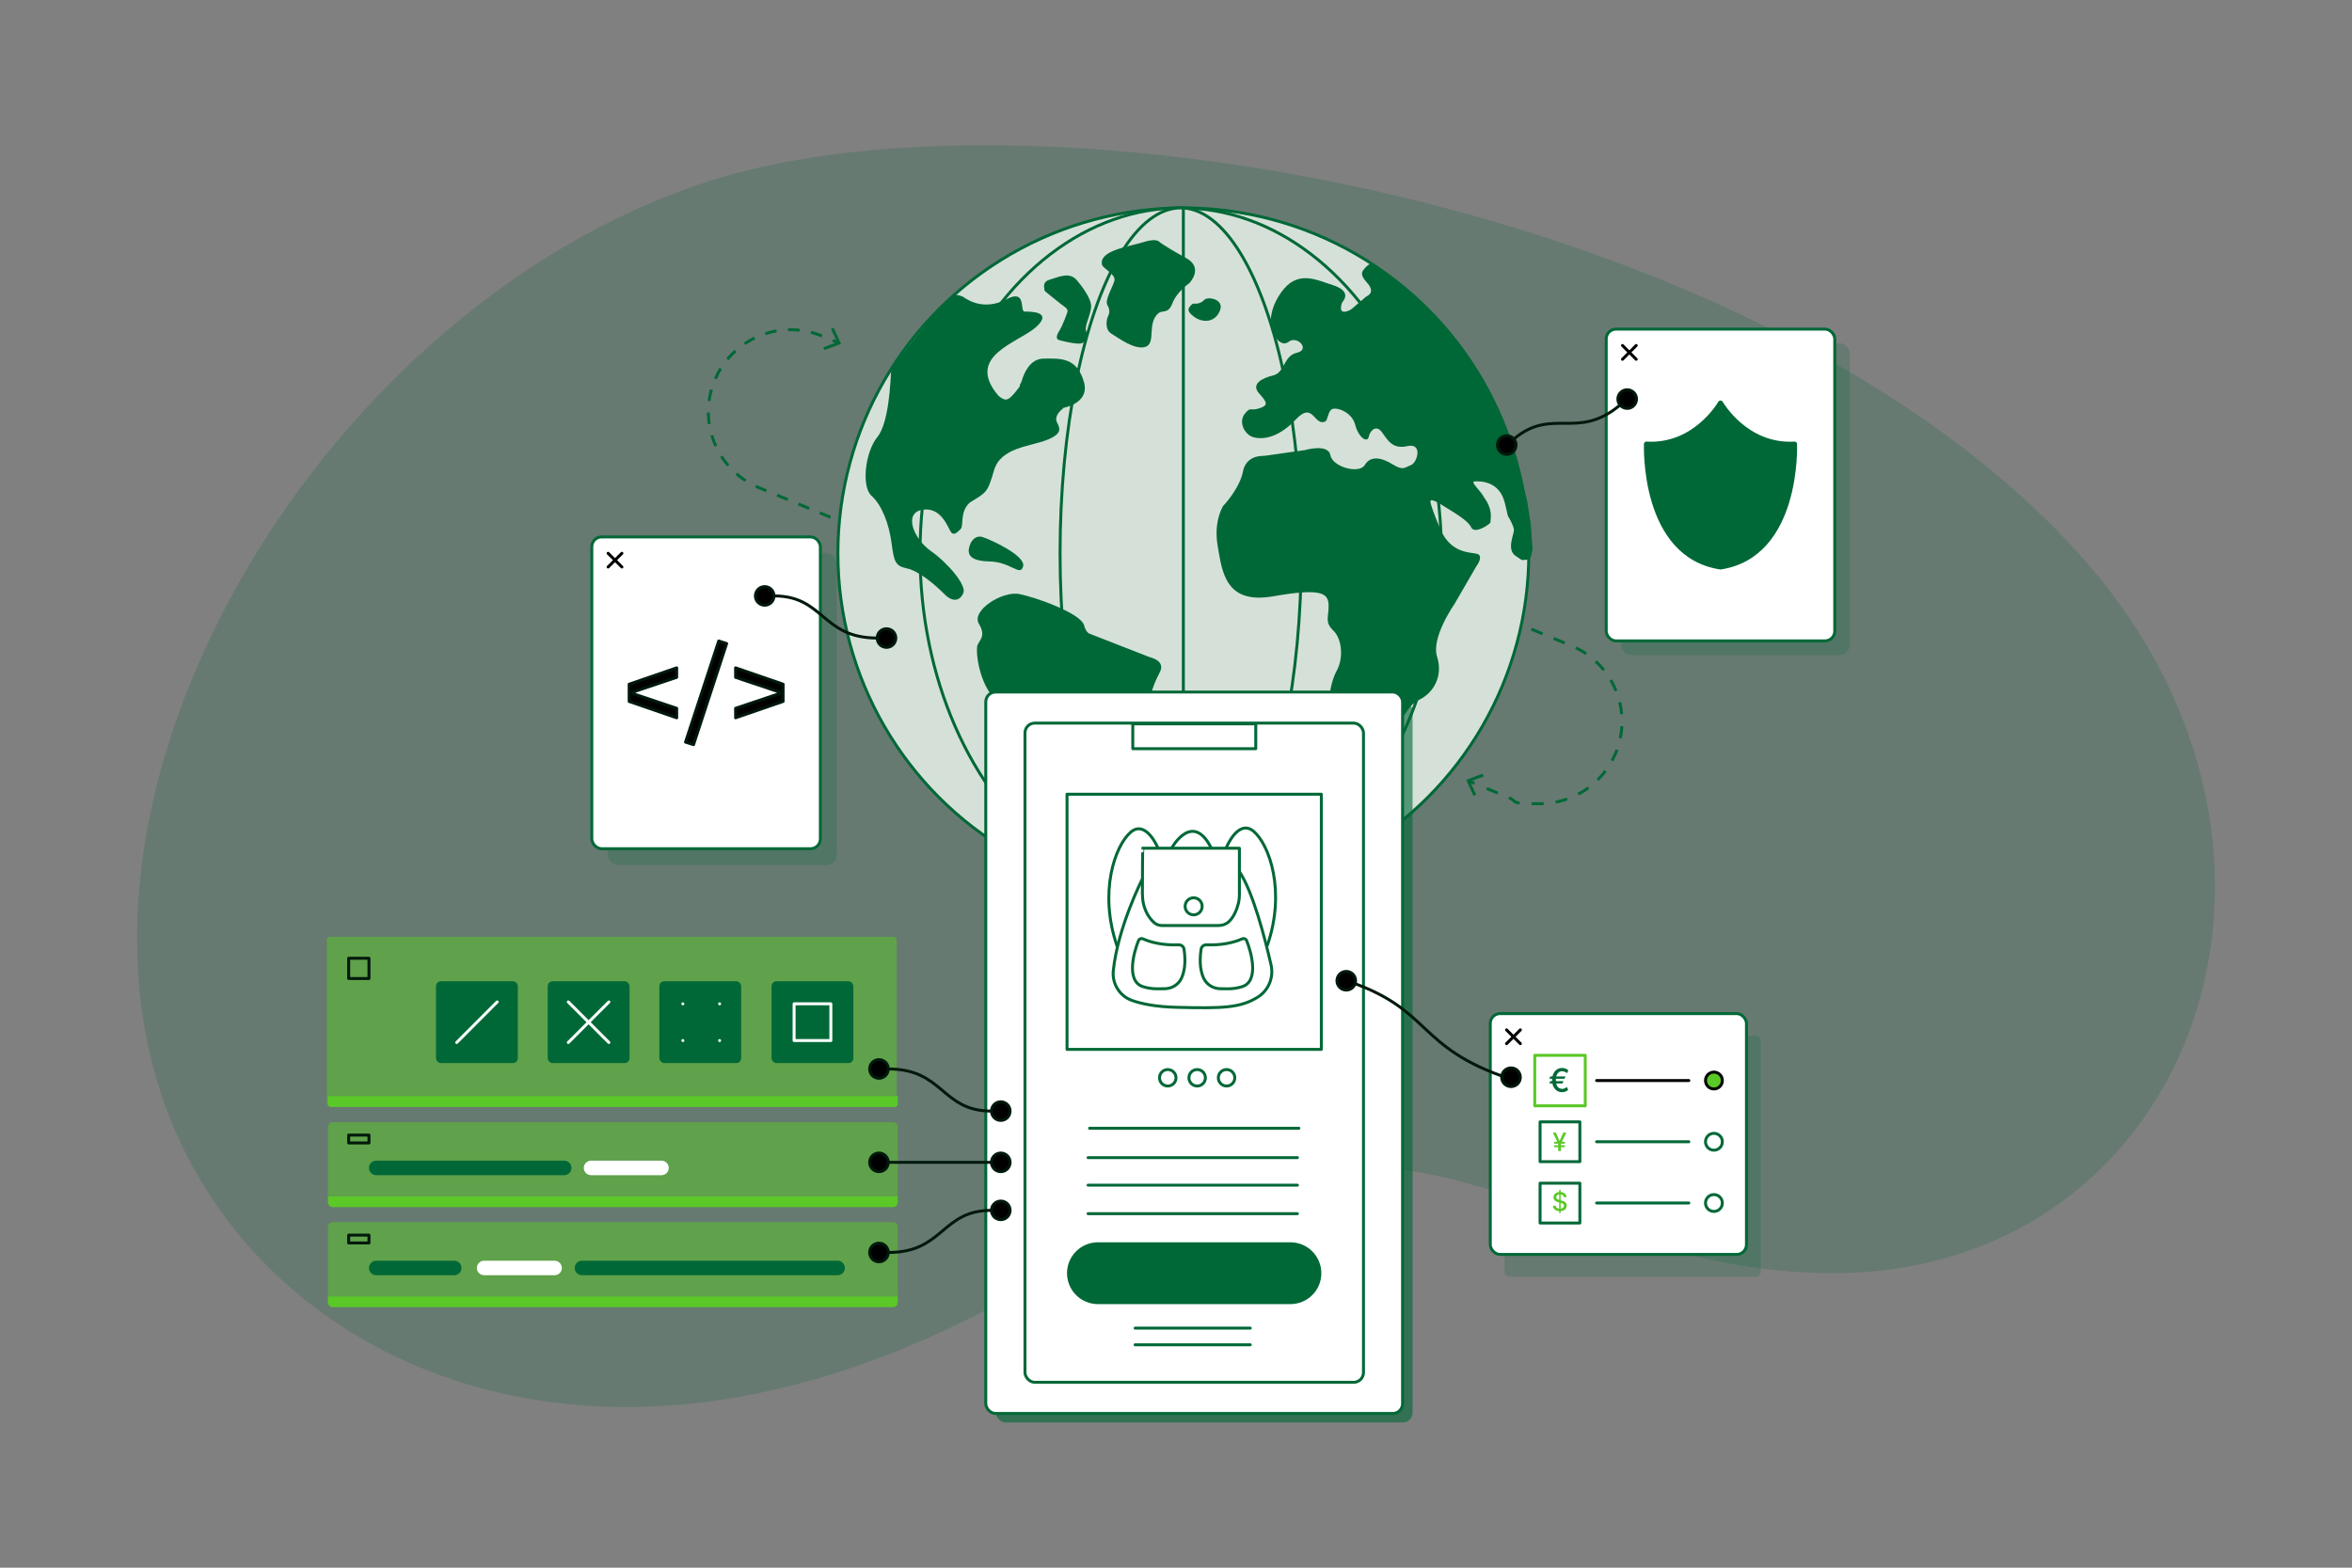 <?xml version="1.0" encoding="UTF-8"?>
<svg id="Ebene_1" xmlns="http://www.w3.org/2000/svg" version="1.1" viewBox="0 0 2400 1600">
  <rect x="0" y="0" width="2400" height="1600" fill="#808080" stroke="none"/>
  <!-- Generator: Adobe Illustrator 29.6.1, SVG Export Plug-In . SVG Version: 2.1.1 Build 9)  -->
  <defs>
    <style>
      .st0, .st1, .st2, .st3, .st4, .st5, .st6, .st7, .st8, .st9, .st10, .st11, .st12, .st13 {
        stroke-width: 3px;
      }

      .st0, .st1, .st2, .st7, .st8, .st9, .st13 {
        stroke-linecap: round;
        stroke-linejoin: round;
      }

      .st0, .st8 {
        stroke: #00190c;
      }

      .st1, .st2, .st3, .st6, .st7, .st8, .st9, .st10, .st11 {
        fill: none;
      }

      .st1, .st3, .st4, .st5, .st10, .st11, .st13 {
        stroke: #006837;
      }

      .st2, .st12 {
        stroke: #000;
      }

      .st3, .st4, .st5, .st6, .st10, .st11, .st12 {
        stroke-miterlimit: 10;
      }

      .st4 {
        fill: #d5e1d8;
      }

      .st14, .st15, .st12 {
        fill: #5ac827;
      }

      .st5, .st16, .st13 {
        fill: #fff;
      }

      .st6, .st7 {
        stroke: #fff;
      }

      .st17, .st18, .st19, .st15 {
        isolation: isolate;
      }

      .st18 {
        opacity: .6;
      }

      .st18, .st19, .st20 {
        fill: #006837;
      }

      .st19 {
        opacity: .2;
      }

      .st15 {
        opacity: .5;
      }

      .st9 {
        stroke: #5ac827;
      }

      .st10 {
        stroke-dasharray: 12.3 12.3;
      }

      .st11 {
        stroke-dasharray: 11.8 11.8;
      }
    </style>
  </defs>
  <path class="st19" d="M2123,567C1798.5,205.8,1064.8,81,732.6,182.1,300.9,313.6-25.2,898.1,229.5,1242c145,195.8,467.5,293.2,855.7,49.4,360.4-226.4,466.9-3.8,766.4,7.7,378.9,14.5,548.7-423.3,271.4-732h0Z"/>
  <g>
    <rect class="st15" x="333.5" y="956.1" width="581.5" height="173" rx="3" ry="3"/>
    <path class="st14" d="M334.6,1118.8h581.5v8c0,1.7-1.3,3-3,3H337.6c-1.7,0-3-1.3-3-3v-8h0Z"/>
    <rect class="st8" x="355.8" y="978" width="20.7" height="20.7"/>
    <g>
      <rect class="st20" x="444.9" y="1001.5" width="83.5" height="83.5" rx="5" ry="5"/>
      <line class="st7" x1="466" y1="1064" x2="507.3" y2="1022.6"/>
    </g>
    <g>
      <rect class="st20" x="672.8" y="1001.5" width="83.5" height="83.5" rx="5" ry="5"/>
      <g>
        <g>
          <line class="st7" x1="696.8" y1="1024.5" x2="696.8" y2="1024.5"/>
          <line class="st7" x1="734.3" y1="1024.5" x2="734.3" y2="1024.5"/>
        </g>
        <g>
          <line class="st7" x1="696.8" y1="1062" x2="696.8" y2="1062"/>
          <line class="st7" x1="734.3" y1="1062" x2="734.3" y2="1062"/>
        </g>
      </g>
    </g>
    <g>
      <rect class="st20" x="558.9" y="1001.5" width="83.5" height="83.5" rx="5" ry="5"/>
      <g>
        <line class="st7" x1="621.3" y1="1064" x2="579.9" y2="1022.6"/>
        <line class="st7" x1="579.9" y1="1064" x2="621.3" y2="1022.6"/>
      </g>
    </g>
    <g>
      <rect class="st20" x="787.3" y="1001.5" width="83.5" height="83.5" rx="5" ry="5"/>
      <rect class="st7" x="810.3" y="1024.5" width="37.5" height="37.5"/>
    </g>
  </g>
  <g>
    <g>
      <line class="st6" x1="1545.7" y1="635.1" x2="1551.3" y2="637.4"/>
      <path class="st10" d="M1562.6,642.1l40.7,16.9c42.8,17.7,63.1,66.7,45.4,109.5-13.4,32.3-44.6,51.8-77.5,51.8s-21.5-2.1-32-6.4l-29-12"/>
      <line class="st3" x1="1504.6" y1="799.5" x2="1499.1" y2="797.2"/>
      <polygon class="st20" points="1512.9 789.6 1514 792.5 1500.1 797.6 1506.3 811.1 1503.6 812.3 1496.1 795.9 1512.9 789.6"/>
    </g>
    <g>
      <line class="st3" x1="855.2" y1="349.7" x2="849.6" y2="347.4"/>
      <path class="st11" d="M838.7,342.9h0c-10.5-4.4-21.3-6.4-32-6.4-32.9,0-64.1,19.5-77.5,51.8-17.7,42.8,2.6,91.8,45.4,109.5l187.4,77.5"/>
      <line class="st6" x1="967.4" y1="577.6" x2="973" y2="579.9"/>
      <polygon class="st20" points="850.7 334.6 848 335.8 854.1 349.3 840.2 354.4 841.3 357.2 858.2 351 850.7 334.6"/>
    </g>
  </g>
  <g>
    <g>
      <circle class="st4" cx="1207.5" cy="564.7" r="352.5"/>
      <ellipse class="st4" cx="1204.8" cy="564.7" rx="266" ry="352.5"/>
      <ellipse class="st4" cx="1204.8" cy="564.7" rx="123.1" ry="352.5"/>
      <line class="st3" x1="1207.5" y1="212.3" x2="1207.5" y2="917.2"/>
    </g>
    <path class="st20" d="M1090.4,281.3c3.2.3,6.1,2,8.2,4.4,4.6,5.4,14.8,18.4,14.8,26.8s-7.1,20.3-5.2,25,.9,13.2-7.1,13.2-20.7-3.7-20.7-3.7c0,0-4.6-1.2,0-8.5s8.5-19.3,8.5-19.3c0,0,1.9-2.9-2.2-5.8s-13.6-10.6-17.9-14.1-2.8-3.1-3.2-5.1c-.7-2.9-.4-6.9,4.8-8.5s13.6-5.1,19.9-4.5h0Z"/>
    <path class="st20" d="M972.9,301.6c2.1-1.5,8.3.2,10.4,1.7,6.4,4.5,22.7,13.2,43.7,2.1,21-11.1,13.2,12.6,18.5,12.6s29.6-.3,11.7,15.8-73.2,29.3-38.3,70.2c6.6,5.4,9.4,5.7,17-3.6s3.6-5.5,5-8,1.5-3.2,2.1-4.9c1.7-5.8,7.7-21.4,21.9-21.5,17.5-.1,34.3-1.6,41.5,25,4.1,17.3-13.3,23.2-18.7,24.6s-2.4.9-3.4,1.7c-3.1,2.4-8.5,7.8-5.8,13.6s6.6,11.4-10.2,18.1-47.1,7.6-53.9,30.8-7.4,22.4-24.8,33.1c-10.7,9.8-5.8,23.5-9.4,27.1s-6.9,6.9-9.8,3.1-9.6-26.2-29.3-22.8-8.5,30,8.9,42.2,36.2,34.7,33.1,42.5-10.5,10.5-19.5,1.3-26.1-23.7-38.2-26.2-13.2-7.2-15.7-26.2-9.8-38.4-20.4-47.9-6.3-44.9,5.8-59.7,13.5-56.4,14.2-67.9c0-1.9.8-3.6,2-5.1,9-10.9,45.4-60.2,61.8-71.7h-.2Z"/>
    <path class="st20" d="M991,553.4s3.8-7.6,11.5-5.3,44.4,19,41.5,29.9-12.3-4.5-34.4-5-23.9-8.6-18.7-19.6h.1Z"/>
    <path class="st20" d="M1111.4,646.6l60.2,23.5c.8.3,1.7.6,2.6.9,3.5.9,14.7,4.8,9.2,15.3s-10.4,22.4-12,39.8-5.7,26.5-18.3,33.4c-4.9,2.7-8.7,7.1-10.9,12.3-3.4,8.1-9.1,20.7-22.7,37.8-2.7,4.1,2.5,17.1,5.6,24.1s2.8,5,4.8,7.1c3.6,3.6,8.8,10.3,1.7,12.5-9.9,3.2-12,5.2-27.5-10.6s-35.1-32.9-38.3-59.6-21.3-55.8-41.8-63.9-28.6-45.9-26.9-59.4c.9-5.7,10-9.6,1.8-23.1s24-33.9,41.3-30.4,62.3,19.5,66,31.8c2,7.6,5.4,8.5,5.4,8.5h-.2Z"/>
    <path class="st20" d="M1184.3,247.9c-.5-.3-.9-.8-1.4-1.2-1.1-1.1-4.8-3.2-16.4.5-14.7,4.6-45.4,8.4-42,23.1.9,3.6,14.3,9.8,12.7,16.1s-10.2,20-7.2,25,2,8.8.5,11.8-3.2,13.2,3.4,17.2,23.8,17.2,34.9,13.6,1.3-23.8,13.1-34.2c4.6-3.9,10,1.3,14.5-10.4s17-20.2,17-20.2c0,0,15.6-15.7-3.2-25.9-15-8.1-23.2-13.6-25.8-15.4h0Z"/>
    <path class="st20" d="M1216,310.9c.6-.7,1.5-1.1,2.5-1,2.2.2,6.7.1,10.3-3.8s20.8-.9,16,11-17.1,13-26.5,6.1-4.3-10-2.4-12.3h0Z"/>
    <path class="st20" d="M1368.8,310.6c.3-1.1.9-2.2,1.6-3.1,2.4-2.9,6.8-11.1-10.6-16.6s-36.2-15.7-52.7,7.8-8.4,41-8.4,41c0,0,7.6,15.9,16.3,9.1,8.8-6.8,22.3,8.1,8.4,11.2s-12.2,20.2-24.1,23.1-23,8.9-14.5,18.4,9.6,12.2,0,15.3-8.2-2.4-14.7,5.6-.5,22.1,10.3,24.2,25.5-1.1,42.3-18.9,18.1,5.9,28.4,2.9.9-.3,1.3-.6c2.9-2.5,2.4-8.5,6-11.9s20.8,1.5,24.4,15.3,12.6,18.8,13.9,12.4,7.4-12.5,13.2-5c5.8,7.5,10.2,18.1,26.2,14.5s10.2,17,3.6,19.4-7.6,6-18.8-.9-22.4-9-28.2.7-33,2.1-35.2-10-26.2-5.1-26.2-5.1l-40.1,5.7c-1,.1-2,.2-2.9.2-4,0-17.2,1.2-20,16-3,15.7-17.1,31.8-19.8,34.7s-.7.8-.9,1.3c-1.9,3.4-9,17.5-5,40.3,4.5,26.3,7.9,59.5,56.5,51s56-3.4,56.6,8.5c.5,11.9-4.5,17.5,4.6,26.2,9.2,8.7,10.8,28.3,3.7,41.2s-11,38.5-4.1,49.4,5.9,18.4,5.8,20.2,0,.5,0,.8c.3,2.5,2.1,14.4,9.8,14.9s31.3-4.6,43.7-18.9,14.9-29.9,29.3-36.9,24.2-24.2,17.9-43.8c-6.3-19.6,17.8-53.8,17.8-53.8l22-38c.2-.4.5-.8.8-1.2,1.4-2,6.6-10.3,0-12s-26.6-.2-37.2-25c-7.7-17.9-9.6-24.9-10.1-27.4s.8-2.3,2.1-2.1,4.3,1.3,8.9,4.3c11.1,7.1,26.7,15.4,30.5,23.2,2.8,5.6,11.5,1.1,16.1-1.9s3.4-3.4,3.7-5.7c.7-4.7.6-13.3-6.4-22.6-4.2-8.1-15.3-16.5-9.5-16.7s24.7-.3,30.3,21.5c2,8,2.7,11.4,3,12.8s.4,1.2.7,1.8c1.4,2.3,5.2,8.8,5.7,13.1s-7.9,20,1.5,26.7,7.1,3.9,9.7,4.2,5.9-1.6,6.5-4.5l1.3-6.5-1.8-25.3-3.7-24-8.9-36.4-12.6-35.1-15.9-34.8-15.8-29.4-19.8-27.9-6.2-7.7-17.8-19.8-16-15.6-27.3-22.5-18.2-12.7c-2.3-1.5-9.8,6.6-10,9.3s.9,5.4,4.9,9.8c7.7,8.3,3.2,12.2.9,13.5s-1.7,1.1-2.5,1.7l-13.6,11.6c-.8.6-1.6,1.2-2.5,1.6-3.4,1.6-10.8,4.1-8.1-6h-.1Z"/>
  </g>
  <rect class="st18" x="1016.1" y="715.5" width="425.3" height="736.3" rx="10" ry="10"/>
  <rect class="st13" x="1005.9" y="706.3" width="425.3" height="736.3" rx="10" ry="10"/>
  <rect class="st13" x="1045.9" y="738" width="345.4" height="672.8" rx="10" ry="10"/>
  <rect class="st1" x="1155.9" y="738.8" width="125.5" height="25.3"/>
  <rect class="st13" x="1088.8" y="810.6" width="259.5" height="260.4"/>
  <circle class="st1" cx="1191.6" cy="1100" r="8.4"/>
  <circle class="st1" cx="1221.6" cy="1100" r="8.4"/>
  <circle class="st1" cx="1251.6" cy="1100" r="8.4"/>
  <line class="st1" x1="1111.8" y1="1151.5" x2="1325.4" y2="1151.5"/>
  <line class="st1" x1="1110.3" y1="1181.5" x2="1323.9" y2="1181.5"/>
  <line class="st1" x1="1110.3" y1="1209.6" x2="1323.9" y2="1209.6"/>
  <line class="st1" x1="1110.3" y1="1238.7" x2="1323.9" y2="1238.7"/>
  <line class="st1" x1="1158.3" y1="1355.5" x2="1275.8" y2="1355.5"/>
  <line class="st1" x1="1158.3" y1="1372.5" x2="1275.8" y2="1372.5"/>
  <g>
    <path class="st1" d="M1166,865.7h98.7v47.4c0,3.3-.4,6.6-1.3,9.9-1.4,5.2-4.2,12.7-9.4,17.6-2.8,2.7-6.7,4-10.5,4h-57.8c-2.8,0-5.6-.9-7.8-2.8-3.6-3.1-8.7-9.1-11.1-19.4-.8-3.5-1.1-7.1-1.1-10.7,0-11.9.2-46.2.4-46h0Z"/>
    <path class="st1" d="M1165.4,897.7s-24.8,48.8-29.4,93.1c-1.3,13.1,6.4,25.6,18.7,30.1,9.8,3.6,24.6,6.7,46.7,7.2,45.9,1.1,64.2.7,82-10.4,11.1-6.9,16.5-20.2,13.6-32.9-6.1-26.6-18.3-74.3-32.3-95.2"/>
    <circle class="st1" cx="1218" cy="925" r="8.7"/>
    <g>
      <path class="st1" d="M1231.1,964.3c7.5.3,22.8,0,36.5-6.1,1.8-.8,3.8,0,4.5,1.9,4.4,10.8,13.4,41.5-4.9,47-9.5,2.9-16.6,1.9-21.2,2-7.5.2-14.6-3.9-17.8-10.8-2.8-6.1-4.7-15.4-2.6-29.5.4-2.7,2.7-4.6,5.5-4.5h0Z"/>
      <path class="st1" d="M1202.7,964.3c-7.5.3-22.8,0-36.5-6.1-1.8-.8-3.8,0-4.5,1.9-4.4,10.8-13.4,41.5,4.9,47,9.5,2.9,16.6,1.9,21.2,2,7.5.2,14.6-3.9,17.8-10.8,2.8-6.1,4.7-15.4,2.6-29.5-.4-2.7-2.7-4.6-5.5-4.5h0Z"/>
    </g>
    <path class="st1" d="M1195.8,865.2s20.9-37.6,40,0"/>
    <path class="st1" d="M1251.5,864.7s12.3-29.7,28-16,32.7,60.7,13.8,115.9"/>
    <path class="st1" d="M1181.6,865.5s-12.3-29.7-28-16-32.7,60.7-13.8,115.9"/>
  </g>
  <g>
    <rect class="st19" x="1535.2" y="1057.2" width="261.4" height="245.8" rx="4.7" ry="4.7"/>
    <rect class="st5" x="1520.7" y="1034.5" width="261.4" height="245.8" rx="10" ry="10"/>
    <g>
      <line class="st2" x1="1537.3" y1="1065.2" x2="1551.4" y2="1051.1"/>
      <line class="st2" x1="1537.3" y1="1051.1" x2="1551.4" y2="1065.2"/>
    </g>
    <g>
      <path class="st8" d="M1541.8,1101.4c-97.8-32.1-79.7-71.5-168-100.5"/>
      <path class="st0" d="M1364.8,997.7h0c-1.8,5,.8,10.4,5.7,12.2h0c5,1.8,10.4-.8,12.2-5.7h0c1.8-5-.8-10.4-5.7-12.2h0c-5-1.8-10.4.8-12.2,5.7Z"/>
      <path class="st0" d="M1532.9,1096.2h0c-1.8,5,.8,10.4,5.7,12.2h0c5,1.8,10.4-.8,12.2-5.7h0c1.8-5-.8-10.4-5.7-12.2h0c-5-1.8-10.4.8-12.2,5.7Z"/>
    </g>
    <g>
      <g class="st17">
        <g class="st17">
          <g class="st17">
            <path class="st20" d="M1597.5,1098.6l-1.1,2.4h-15.4l.9-2.4h15.6ZM1595.4,1103.4l-1.1,2.4h-13.3l.9-2.4h13.5ZM1600.4,1092.3l-1.4,3c-.4-.4-.9-.7-1.4-1s-1.1-.5-1.7-.7-1.2-.3-1.9-.3c-1.2,0-2.4.3-3.3,1s-1.7,1.7-2.3,3-.8,3-.8,5,.3,3.7.8,5,1.3,2.3,2.3,3,2.1,1,3.3,1,1.3,0,1.9-.3,1.1-.4,1.6-.7.9-.6,1.3-.9l1.4,3c-.8.8-1.8,1.3-2.9,1.7s-2.2.6-3.4.6c-2,0-3.7-.5-5.2-1.5s-2.7-2.4-3.6-4.2-1.3-4-1.3-6.6.4-4.8,1.3-6.6,2-3.3,3.6-4.3,3.2-1.5,5.2-1.5,2.4.2,3.5.6,2,1,2.9,1.8Z"/>
          </g>
        </g>
      </g>
      <rect class="st9" x="1566.1" y="1077.1" width="51.5" height="51.5"/>
    </g>
    <g>
      <g class="st17">
        <g class="st17">
          <g class="st17">
            <path class="st14" d="M1587.6,1155.9l4.5,10.2-2.1,1.2-5.5-11.4h3.1ZM1596.8,1165.3v1.9h-11v-1.9h11ZM1596.8,1168.9v1.9h-11v-1.9h11ZM1592.8,1164.9v9.9h-2.8v-9.9h2.8ZM1590.7,1166.1l4.5-10.2h3.1l-5.5,11.4-2.1-1.2Z"/>
          </g>
        </g>
      </g>
      <rect class="st1" x="1571.5" y="1145" width="40.6" height="40.6"/>
    </g>
    <g>
      <g class="st17">
        <g class="st17">
          <g class="st17">
            <path class="st14" d="M1595.7,1221.7c0-.9-.5-1.6-1.2-2s-1.6-.7-2.7-.7-1.4.1-2,.4-1,.6-1.3,1c-.3.4-.5.9-.5,1.4s.1.8.3,1.2c.2.3.5.6.8.8.3.2.7.4,1.1.5s.8.3,1.2.4l1.8.5c.6.1,1.2.3,1.9.6.6.3,1.2.6,1.8,1,.5.4,1,.9,1.3,1.5.3.6.5,1.3.5,2.2s-.3,2-.8,2.9-1.3,1.5-2.4,2c-1,.5-2.3.7-3.8.7s-2.6-.2-3.7-.7-1.8-1.1-2.4-1.9c-.6-.8-.9-1.8-1-2.9h2.9c0,.7.3,1.3.7,1.7s.9.8,1.5,1c.6.2,1.3.3,2,.3s1.5-.1,2.2-.4c.6-.3,1.1-.6,1.5-1.1.4-.5.5-1,.5-1.6s-.2-1-.5-1.4c-.3-.4-.7-.7-1.3-.9-.5-.2-1.1-.4-1.8-.6l-2.2-.6c-1.5-.4-2.7-1-3.6-1.8-.9-.8-1.3-1.9-1.3-3.2s.3-2,.9-2.9,1.4-1.4,2.4-1.9c1-.5,2.1-.7,3.4-.7s2.4.2,3.4.7c1,.4,1.8,1.1,2.3,1.9.6.8.9,1.7.9,2.7h-2.8ZM1591,1238v-23.6h1.5v23.6h-1.5Z"/>
          </g>
        </g>
      </g>
      <rect class="st1" x="1571.5" y="1207.6" width="40.6" height="40.6"/>
    </g>
    <g>
      <line class="st2" x1="1629.2" y1="1102.8" x2="1723.3" y2="1102.8"/>
      <circle class="st12" cx="1748.9" cy="1102.8" r="8.6"/>
    </g>
    <g>
      <line class="st1" x1="1629.2" y1="1165.3" x2="1723.3" y2="1165.3"/>
      <circle class="st5" cx="1748.9" cy="1165.3" r="8.6"/>
    </g>
    <g>
      <line class="st1" x1="1629.2" y1="1227.8" x2="1723.3" y2="1227.8"/>
      <circle class="st5" cx="1748.9" cy="1227.8" r="8.6"/>
    </g>
  </g>
  <path class="st20" d="M1120.4,1267.9h196.3c17.5,0,31.6,14.1,31.6,31.6h0c0,17.4-14.1,31.5-31.6,31.5h-196.3c-17.5,0-31.6-14.1-31.6-31.6h0c0-17.4,14.1-31.5,31.6-31.5Z"/>
  <g>
    <rect class="st19" x="620.5" y="564.7" width="233.2" height="318.2" rx="10" ry="10"/>
    <rect class="st5" x="603.9" y="548" width="233.2" height="318.2" rx="10" ry="10"/>
    <g>
      <line class="st2" x1="620.5" y1="578.7" x2="634.6" y2="564.7"/>
      <line class="st2" x1="620.5" y1="564.7" x2="634.6" y2="578.7"/>
    </g>
    <g>
      <path class="st0" d="M642,715.9v-17.6l48.5-16.7v9.7l-45,15.1v1.4l45,15.1v9.7l-48.5-16.7Z"/>
      <path class="st0" d="M733.4,654.2l8.1,2.6-33.8,103.2-8.2-2.6,33.9-103.2Z"/>
      <path class="st0" d="M750.6,732.6v-9.7l45-15.1v-1.4l-45-15.1v-9.7l48.5,16.7v17.6l-48.5,16.7Z"/>
    </g>
    <g>
      <path class="st8" d="M895.1,651.2c-56.8,0-54-43-105.3-43"/>
      <path class="st0" d="M770.8,608.2h0c0,5.3,4.3,9.5,9.5,9.5h0c5.3,0,9.5-4.3,9.5-9.5h0c0-5.3-4.3-9.5-9.5-9.5h0c-5.3,0-9.5,4.3-9.5,9.5Z"/>
      <path class="st0" d="M895.1,651.2h0c0,5.3,4.3,9.5,9.5,9.5h0c5.3,0,9.5-4.3,9.5-9.5h0c0-5.3-4.3-9.5-9.5-9.5h0c-5.3,0-9.5,4.3-9.5,9.5Z"/>
    </g>
  </g>
  <g>
    <rect class="st19" x="1654.2" y="350.4" width="233.2" height="318.2" rx="10" ry="10"/>
    <rect class="st5" x="1639" y="335.9" width="233.2" height="318.2" rx="10" ry="10"/>
    <g>
      <line class="st2" x1="1655.6" y1="366.7" x2="1669.6" y2="352.6"/>
      <line class="st2" x1="1655.6" y1="352.6" x2="1669.6" y2="366.7"/>
    </g>
    <g>
      <path class="st8" d="M1653.1,413.4c-43.5,36.5-69,1.7-108.3,34.6"/>
      <path class="st0" d="M1530.2,460.3h0c3.4,4,9.4,4.6,13.4,1.2h0c4-3.4,4.6-9.4,1.2-13.4h0c-3.4-4-9.4-4.6-13.4-1.2h0c-4,3.4-4.6,9.4-1.2,13.4Z"/>
      <path class="st0" d="M1653.1,413.4h0c3.4,4,9.4,4.6,13.4,1.2h0c4-3.4,4.6-9.4,1.2-13.4h0c-3.4-4-9.4-4.6-13.4-1.2h0c-4,3.4-4.6,9.4-1.2,13.4Z"/>
    </g>
    <path class="st20" d="M1833.7,453.1c0-.7-.3-1.3-.8-1.8-.5-.4-1.2-.7-1.8-.6-48.3,2.9-73-40.3-73.3-40.7-.9-1.6-3.5-1.6-4.4,0-.2.4-25,43.6-73.3,40.7-.7,0-1.3.2-1.8.6-.5.5-.8,1.1-.8,1.8,0,1.2-4.4,115.4,77.7,128.1h.8c82.2-12.8,77.8-127,77.7-128.1h0Z"/>
  </g>
  <g>
    <path class="st15" d="M339.6,1145.3h571.5c2.8,0,5,2.2,5,5v70.7H334.6v-70.7c0-2.8,2.2-5,5-5Z"/>
    <path class="st14" d="M334.6,1221h581.5v6c0,2.8-2.2,5-5,5H339.6c-2.8,0-5-2.2-5-5v-6h0Z"/>
    <rect class="st8" x="355.8" y="1158.5" width="20.7" height="8"/>
    <path class="st20" d="M383.9,1184.6h191.8c4.1,0,7.4,3.3,7.4,7.4h0c0,4.1-3.3,7.4-7.4,7.4h-191.8c-4.1,0-7.4-3.3-7.4-7.4h0c0-4.1,3.3-7.4,7.4-7.4h0Z"/>
    <path class="st16" d="M603.1,1184.6h71.9c4.1,0,7.4,3.3,7.4,7.4h0c0,4.1-3.3,7.4-7.4,7.4h-71.9c-4.1,0-7.4-3.3-7.4-7.4h0c0-4.1,3.3-7.4,7.4-7.4Z"/>
  </g>
  <g>
    <path class="st15" d="M339.6,1247.3h571.5c2.8,0,5,2.2,5,5v70.7H334.6v-70.7c0-2.8,2.2-5,5-5Z"/>
    <path class="st14" d="M334.6,1323.1h581.5v6c0,2.8-2.2,5-5,5H339.6c-2.8,0-5-2.2-5-5v-6h0Z"/>
    <rect class="st8" x="355.8" y="1260.6" width="20.7" height="8"/>
    <path class="st20" d="M383.9,1286.7h79.6c4.1,0,7.4,3.3,7.4,7.4h0c0,4.1-3.3,7.4-7.4,7.4h-79.6c-4.1,0-7.4-3.3-7.4-7.4h0c0-4.1,3.3-7.4,7.4-7.4Z"/>
    <path class="st20" d="M593.8,1286.7h260.9c4.1,0,7.4,3.3,7.4,7.4h0c0,4.1-3.3,7.4-7.4,7.4h-260.9c-4.1,0-7.4-3.3-7.4-7.4h0c0-4.1,3.3-7.4,7.4-7.4h0Z"/>
    <path class="st16" d="M494,1286.7h71.9c4.1,0,7.4,3.3,7.4,7.4h0c0,4.1-3.3,7.4-7.4,7.4h-71.9c-4.1,0-7.4-3.3-7.4-7.4h0c0-4.1,3.3-7.4,7.4-7.4h0Z"/>
  </g>
  <g>
    <g>
      <path class="st8" d="M906.4,1091c56.8,0,54,43,105.3,43"/>
      <path class="st0" d="M1030.7,1134h0c0-5.3-4.3-9.5-9.5-9.5h0c-5.3,0-9.5,4.3-9.5,9.5h0c0,5.3,4.3,9.5,9.5,9.5h0c5.3,0,9.5-4.3,9.5-9.5Z"/>
      <path class="st0" d="M906.4,1091h0c0-5.3-4.3-9.5-9.5-9.5h0c-5.3,0-9.5,4.3-9.5,9.5h0c0,5.3,4.3,9.5,9.5,9.5h0c5.3,0,9.5-4.3,9.5-9.5Z"/>
    </g>
    <g>
      <path class="st0" d="M1030.7,1186.3h0c0-5.3-4.3-9.5-9.5-9.5h0c-5.3,0-9.5,4.3-9.5,9.5h0c0,5.3,4.3,9.5,9.5,9.5h0c5.3,0,9.5-4.3,9.5-9.5Z"/>
      <path class="st0" d="M906.4,1186.3h0c0-5.3-4.3-9.5-9.5-9.5h0c-5.3,0-9.5,4.3-9.5,9.5h0c0,5.3,4.3,9.5,9.5,9.5h0c5.3,0,9.5-4.3,9.5-9.5Z"/>
      <line class="st8" x1="906.4" y1="1186.3" x2="1011.7" y2="1186.3"/>
    </g>
    <g>
      <path class="st8" d="M906.4,1278.3c56.8,0,54-43,105.3-43"/>
      <path class="st0" d="M1030.7,1235.3h0c0,5.3-4.3,9.5-9.5,9.5h0c-5.3,0-9.5-4.3-9.5-9.5h0c0-5.3,4.3-9.5,9.5-9.5h0c5.3,0,9.5,4.3,9.5,9.5Z"/>
      <path class="st0" d="M906.4,1278.3h0c0,5.3-4.3,9.5-9.5,9.5h0c-5.3,0-9.5-4.3-9.5-9.5h0c0-5.3,4.3-9.5,9.5-9.5h0c5.3,0,9.5,4.3,9.5,9.5Z"/>
    </g>
  </g>
</svg>